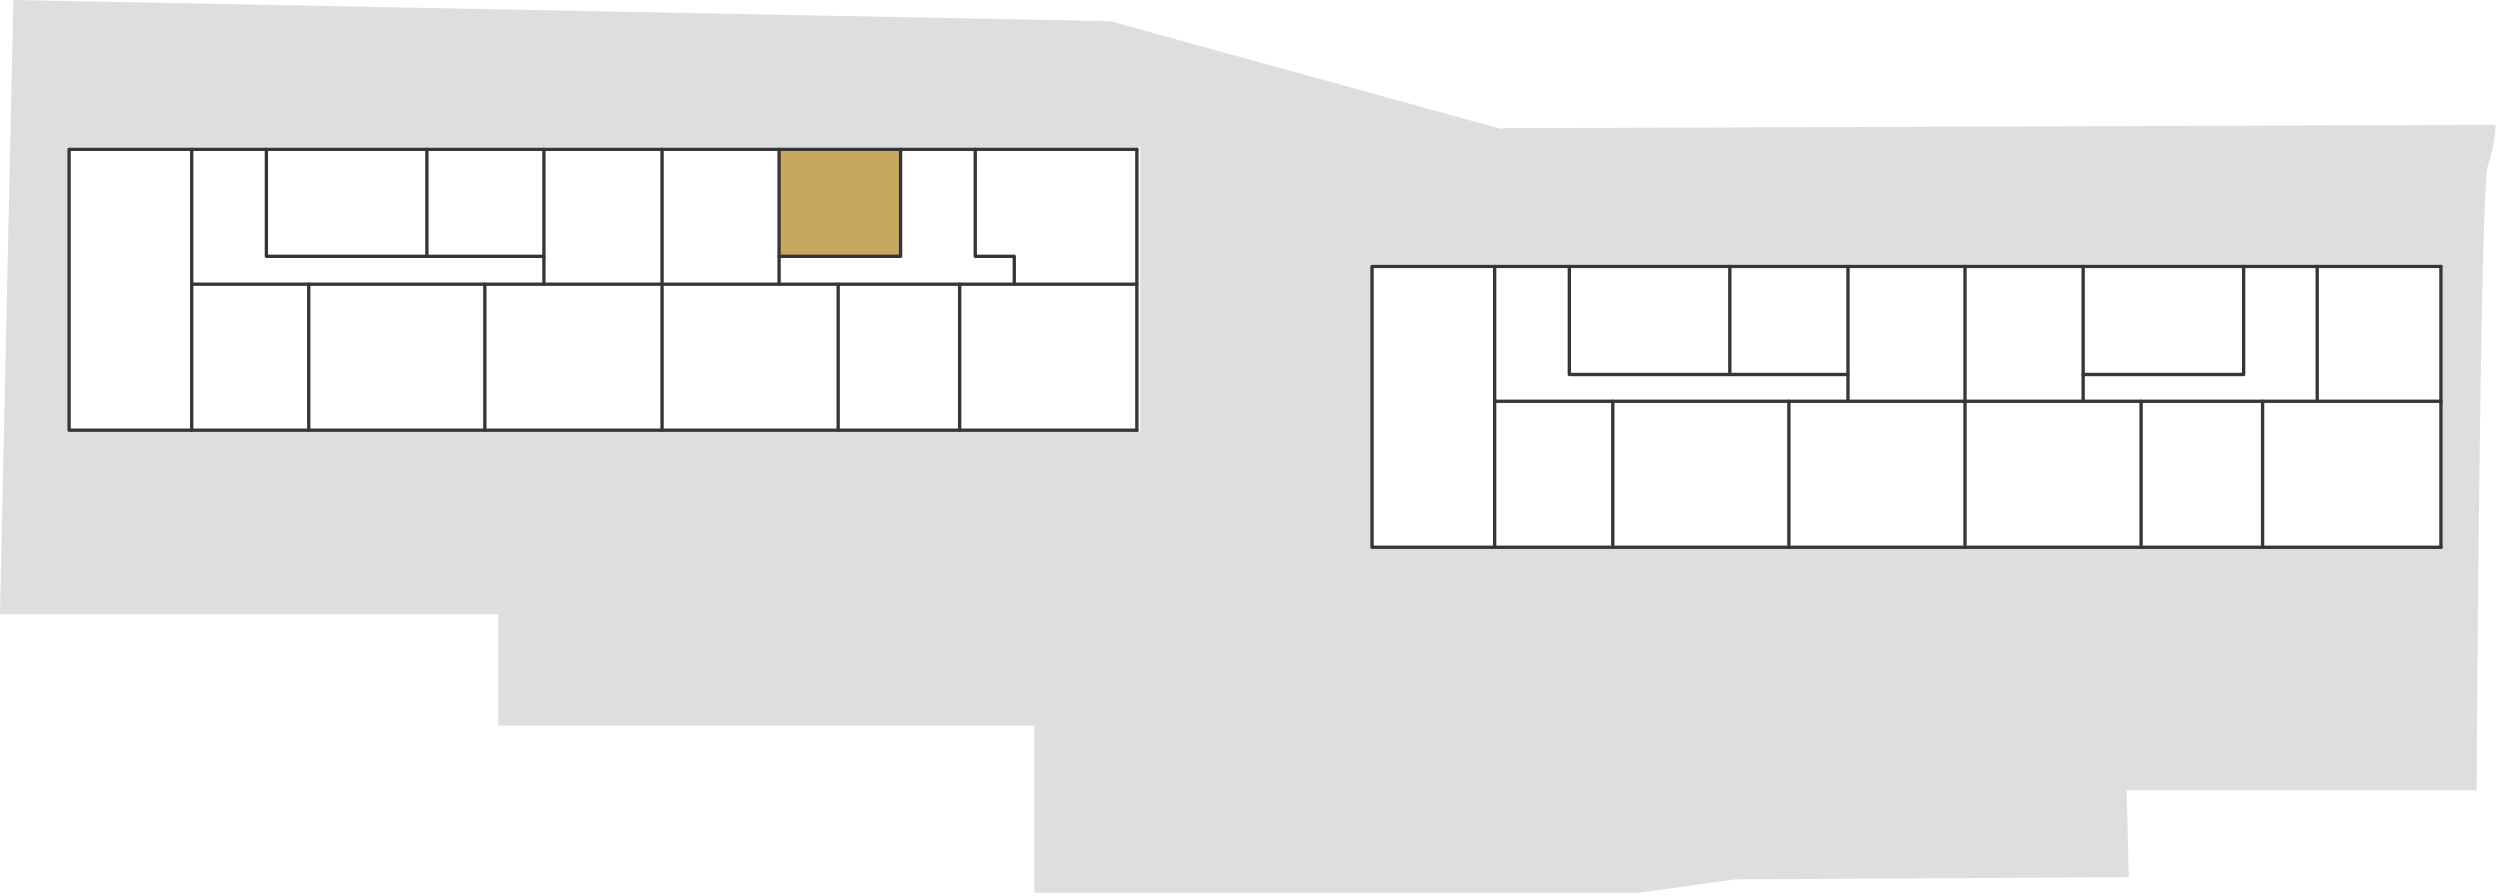 <?xml version="1.0" encoding="UTF-8"?>
<svg xmlns="http://www.w3.org/2000/svg" version="1.1" viewBox="0 0 224.3 80.4">
  <defs>
    <style>
      .cls-1, .cls-2 {
        fill: none;
      }

      .cls-3 {
        fill: #dddedf;
      }

      .cls-2 {
        stroke: #383536;
        stroke-linecap: round;
        stroke-linejoin: round;
        stroke-width: .3px;
      }

      .cls-4 {
        fill: #c8a85f;
      }
    </style>
  </defs>
  <!-- Generator: Adobe Illustrator 28.6.0, SVG Export Plug-In . SVG Version: 1.2.0 Build 709)  -->
  <g>
    <g id="Layer_1">
      <path class="cls-3" d="M134.8,11.6L99.6,1.9,1.2,0,0,55.1h44.7v10h48.1v15h54.2l8.6-1.2,35.4-.2-.2-7.8h31.4s.3-54,1-56,.7-3.7.7-3.7l-89.1.3ZM102.3,38.7H6.2V13.2h96.1v25.4ZM219.1,49.1h-96.1v-25.4h96.1v25.4Z"/>
      <rect class="cls-4" x="70" y="13.5" width="10.8" height="9.5"/>
      <rect class="cls-1" x="6.2" y="13.3" width="11.1" height="25.3"/>
      <line class="cls-1" x1=".1" x2=".1" y2="80.4"/>
      <line class="cls-1" x1="224.3" y1="80.4" x2="224.3"/>
      <line class="cls-2" x1="134.1" y1="23.9" x2="134.1" y2="49.1"/>
      <line class="cls-2" x1="144.7" y1="36" x2="144.7" y2="49.1"/>
      <line class="cls-2" x1="160.5" y1="36" x2="160.5" y2="49.1"/>
      <line class="cls-2" x1="165.8" y1="36" x2="165.8" y2="23.9"/>
      <line class="cls-2" x1="155.2" y1="33.6" x2="155.2" y2="23.9"/>
      <polyline class="cls-2" points="165.8 33.6 140.8 33.6 140.8 23.9"/>
      <line class="cls-2" x1="203" y1="36" x2="203" y2="49.1"/>
      <line class="cls-2" x1="192.1" y1="36" x2="192.1" y2="49.1"/>
      <line class="cls-2" x1="186.9" y1="36" x2="186.9" y2="23.9"/>
      <polyline class="cls-2" points="186.9 33.6 201.3 33.6 201.3 23.9"/>
      <line class="cls-2" x1="207.9" y1="36" x2="207.9" y2="23.9"/>
      <line class="cls-2" x1="17.2" y1="13.4" x2="17.2" y2="38.6"/>
      <line class="cls-2" x1="27.7" y1="25.5" x2="27.7" y2="38.6"/>
      <line class="cls-2" x1="43.5" y1="25.5" x2="43.5" y2="38.6"/>
      <line class="cls-2" x1="48.8" y1="25.5" x2="48.8" y2="13.4"/>
      <line class="cls-2" x1="38.3" y1="23" x2="38.3" y2="13.4"/>
      <polyline class="cls-2" points="48.8 23 23.9 23 23.9 13.4"/>
      <line class="cls-2" x1="86.1" y1="25.5" x2="86.1" y2="38.6"/>
      <line class="cls-2" x1="75.2" y1="25.5" x2="75.2" y2="38.6"/>
      <line class="cls-2" x1="69.9" y1="25.5" x2="69.9" y2="13.4"/>
      <polyline class="cls-2" points="69.9 23 80.8 23 80.8 13.4"/>
      <polyline class="cls-2" points="91 25.5 91 23 87.5 23 87.5 13.4"/>
      <line class="cls-2" x1="102" y1="38.6" x2="102" y2="13.4"/>
      <line class="cls-2" x1="59.4" y1="13.4" x2="59.4" y2="38.6"/>
      <line class="cls-2" x1="17.2" y1="25.5" x2="102" y2="25.5"/>
      <polyline class="cls-2" points="102 38.6 6.2 38.6 6.2 13.4 102 13.4"/>
      <line class="cls-2" x1="176.3" y1="23.9" x2="176.3" y2="49.1"/>
      <line class="cls-2" x1="219" y1="49.1" x2="219" y2="23.9"/>
      <line class="cls-2" x1="134.1" y1="36" x2="219" y2="36"/>
      <polyline class="cls-2" points="219 49.1 123.1 49.1 123.1 23.9 219 23.9"/>
    </g>
  </g>
</svg>